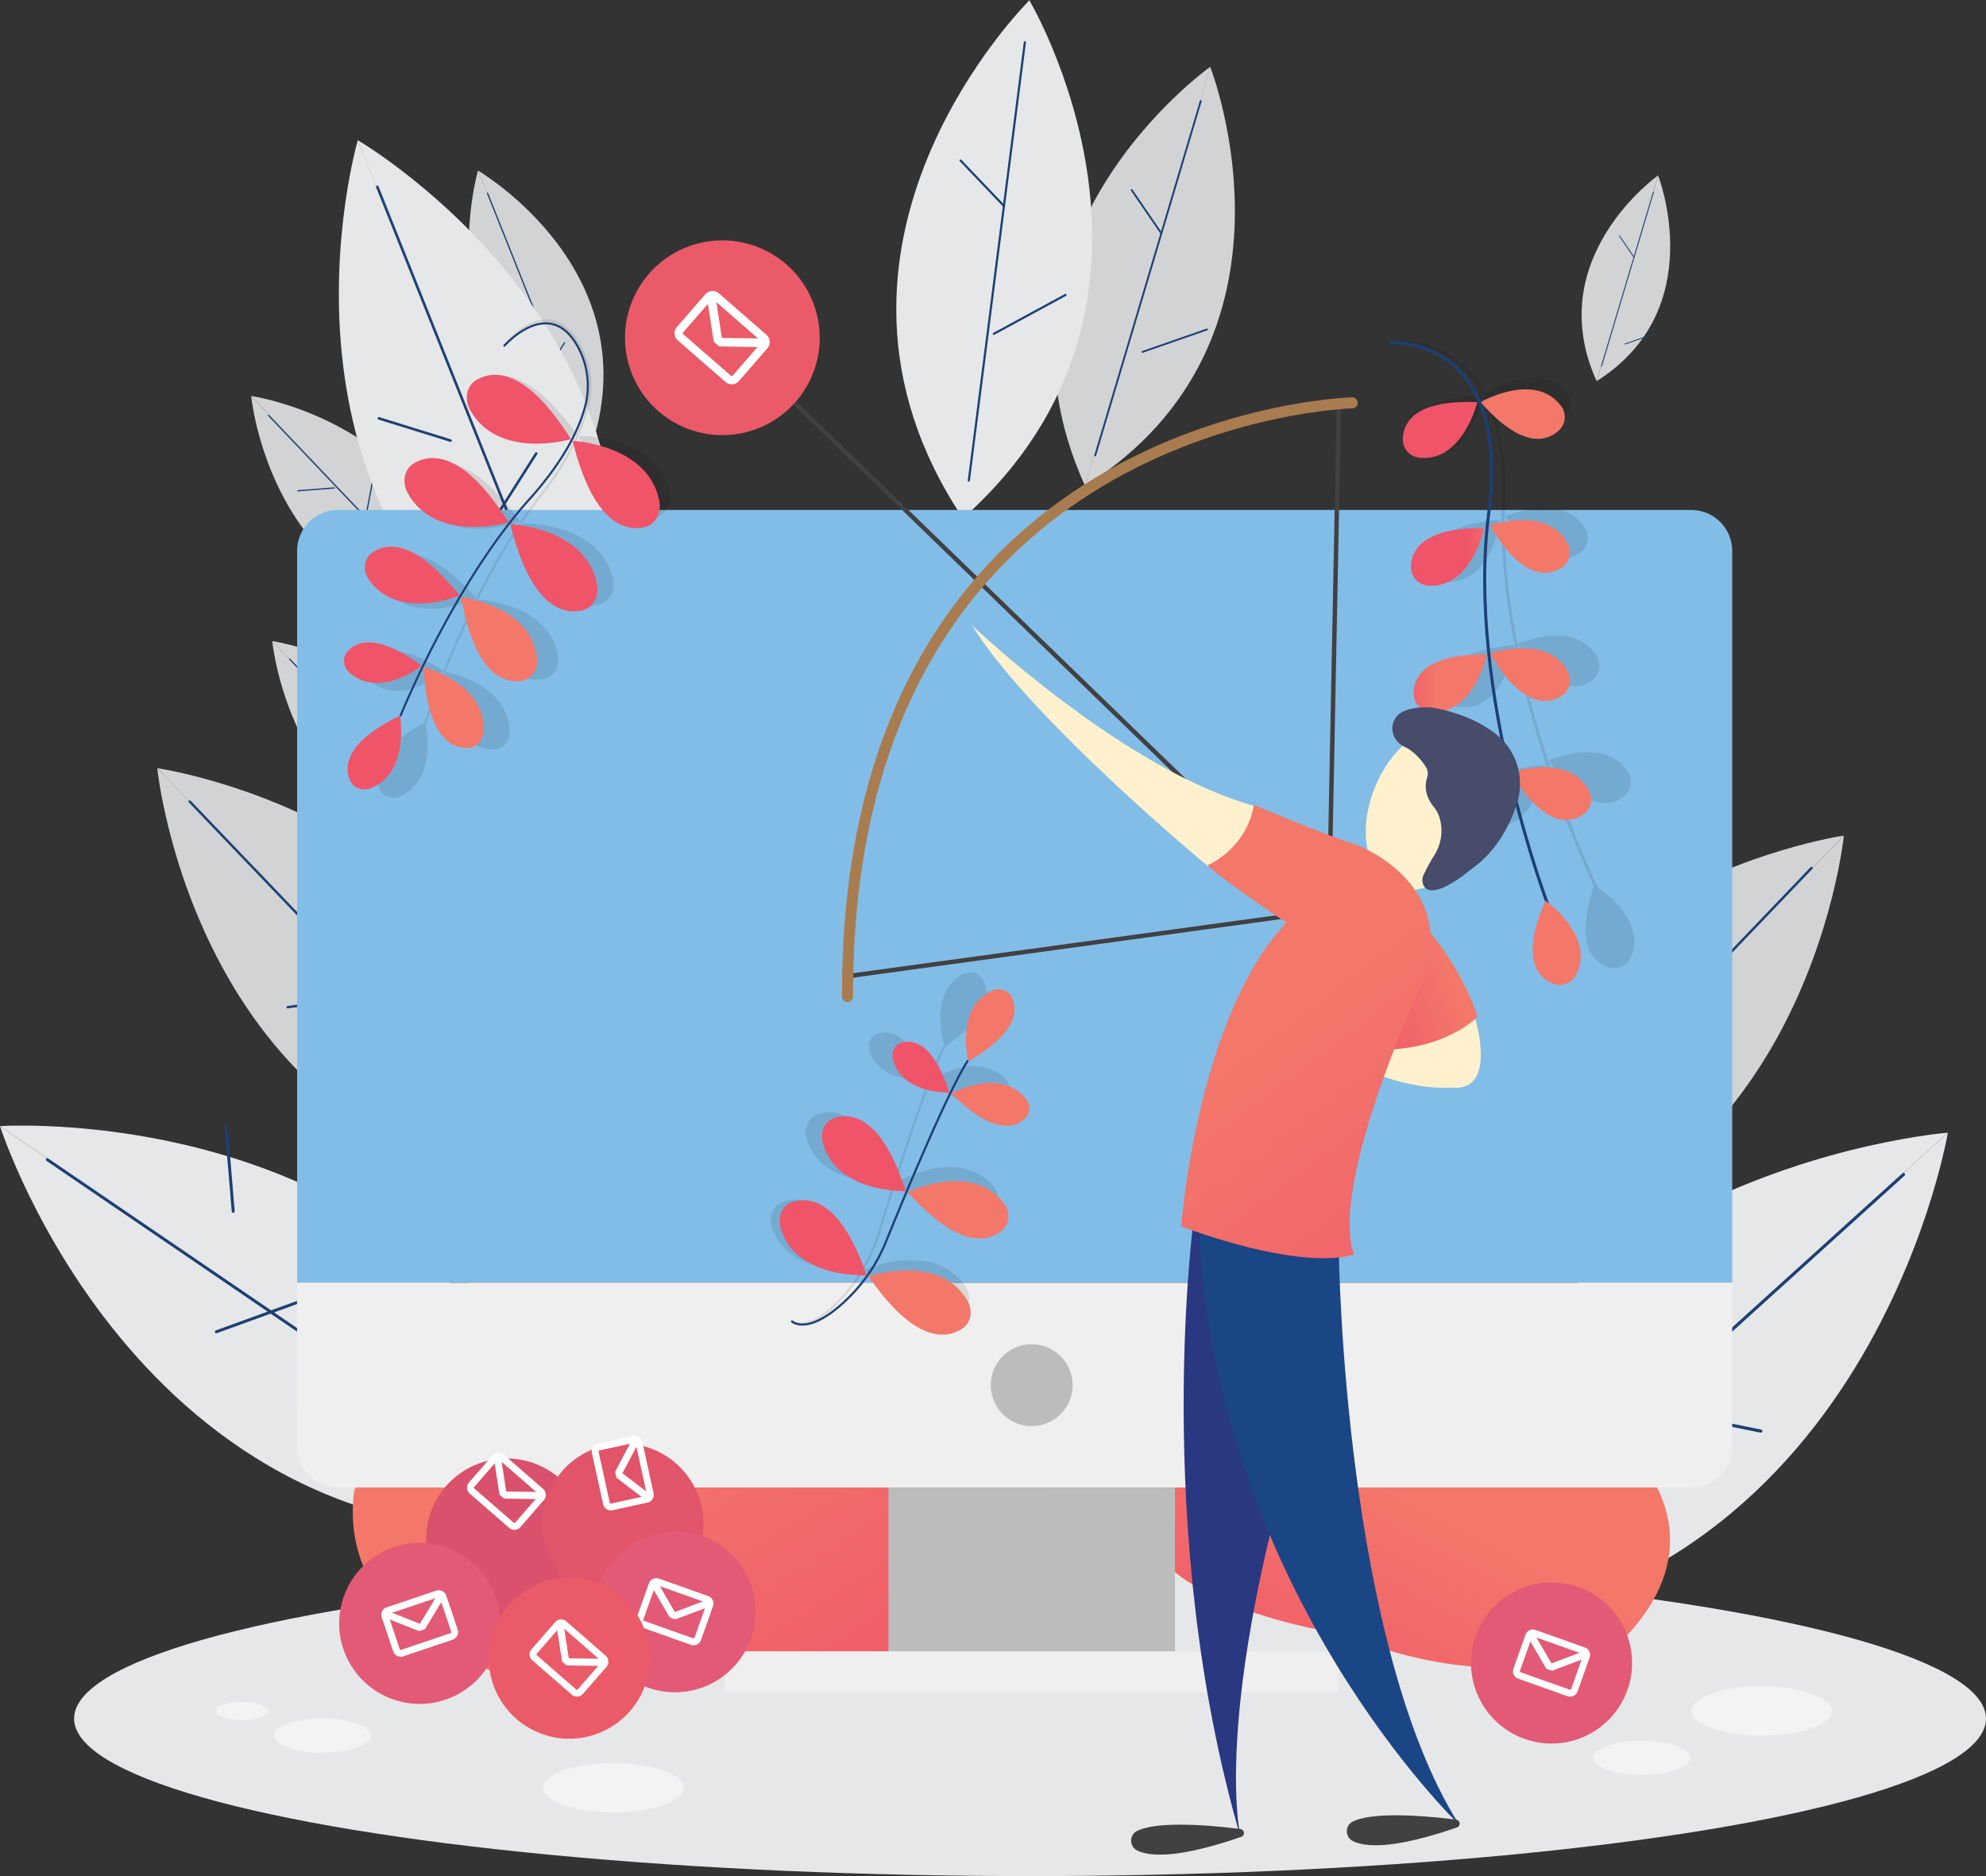 <svg xmlns="http://www.w3.org/2000/svg" xmlns:xlink="http://www.w3.org/1999/xlink" width="1800" height="1700" viewBox="0 0 1800 1700">
  <rect x="0" y="0" width="1800" height="1700" fill="#333333" stroke="none"/>
  <defs>
    <linearGradient id="linear-gradient" x1="0.943" y1="1.064" x2="-0.26" y2="-0.293" gradientUnits="objectBoundingBox">
      <stop offset="0" stop-color="#f05469"/>
      <stop offset="0.47" stop-color="#f3786a"/>
    </linearGradient>
    <linearGradient id="linear-gradient-2" x1="0.076" y1="1.066" x2="0.965" y2="-0.084" xlink:href="#linear-gradient"/>
    <linearGradient id="linear-gradient-3" x1="-60.454" y1="19.803" x2="-60.118" y2="20.967" xlink:href="#linear-gradient"/>
    <linearGradient id="linear-gradient-4" x1="-6.811" y1="22.304" x2="-6.531" y2="23.771" xlink:href="#linear-gradient"/>
    <linearGradient id="linear-gradient-5" x1="-58.517" y1="18.389" x2="-58.18" y2="19.553" xlink:href="#linear-gradient"/>
    <linearGradient id="linear-gradient-6" x1="-7.319" y1="21.194" x2="-7.039" y2="22.661" xlink:href="#linear-gradient"/>
    <linearGradient id="linear-gradient-7" x1="-64.692" y1="19.312" x2="-64.338" y2="20.424" xlink:href="#linear-gradient"/>
    <linearGradient id="linear-gradient-8" x1="-9.032" y1="28.125" x2="-8.762" y2="29.678" xlink:href="#linear-gradient"/>
    <linearGradient id="linear-gradient-9" x1="-78.616" y1="21.556" x2="-78.215" y2="22.586" xlink:href="#linear-gradient"/>
    <linearGradient id="linear-gradient-10" x1="-13.226" y1="48.734" x2="-12.969" y2="50.437" xlink:href="#linear-gradient"/>
    <linearGradient id="linear-gradient-11" x1="-53.143" y1="37.71" x2="-52.742" y2="38.719" xlink:href="#linear-gradient"/>
    <linearGradient id="linear-gradient-12" x1="1.65" y1="39.637" x2="2.8" y2="39.637" xlink:href="#linear-gradient"/>
    <linearGradient id="linear-gradient-13" x1="1.549" y1="45.789" x2="0.93" y2="44.903" xlink:href="#linear-gradient"/>
    <linearGradient id="linear-gradient-14" x1="0.685" y1="42.57" x2="0.287" y2="41.638" xlink:href="#linear-gradient"/>
    <linearGradient id="linear-gradient-15" x1="-0.215" y1="42.16" x2="-0.707" y2="41.339" xlink:href="#linear-gradient"/>
    <linearGradient id="linear-gradient-16" x1="-0.984" y1="42.046" x2="-1.485" y2="41.238" xlink:href="#linear-gradient"/>
    <linearGradient id="linear-gradient-17" x1="0.742" y1="38.286" x2="1.911" y2="38.286" xlink:href="#linear-gradient"/>
    <linearGradient id="linear-gradient-18" x1="-0.232" y1="37.999" x2="0.935" y2="37.999" xlink:href="#linear-gradient"/>
    <linearGradient id="linear-gradient-19" x1="-1.085" y1="37.896" x2="0.083" y2="37.896" xlink:href="#linear-gradient"/>
    <linearGradient id="linear-gradient-20" x1="-3.428" y1="26.392" x2="-3.106" y2="25.818" xlink:href="#linear-gradient"/>
    <linearGradient id="linear-gradient-21" x1="-10.309" y1="31.236" x2="-9.996" y2="32.494" xlink:href="#linear-gradient"/>
    <linearGradient id="linear-gradient-22" x1="-53.805" y1="-31.954" x2="-53.53" y2="-30.441" xlink:href="#linear-gradient"/>
    <linearGradient id="linear-gradient-23" x1="-52.363" y1="-37.475" x2="-52.098" y2="-35.864" xlink:href="#linear-gradient"/>
    <linearGradient id="linear-gradient-24" x1="-9.793" y1="31.36" x2="-9.475" y2="32.593" xlink:href="#linear-gradient"/>
    <linearGradient id="linear-gradient-25" x1="-13.681" y1="47.099" x2="-13.363" y2="48.332" xlink:href="#linear-gradient"/>
    <linearGradient id="linear-gradient-26" x1="-67.127" y1="-48.987" x2="-66.865" y2="-47.341" xlink:href="#linear-gradient"/>
    <linearGradient id="linear-gradient-27" x1="-24.146" y1="-19.475" x2="-23.727" y2="-18.495" xlink:href="#linear-gradient"/>
    <linearGradient id="linear-gradient-28" x1="1.115" y1="1.572" x2="-0.213" y2="-0.774" gradientUnits="objectBoundingBox">
      <stop offset="0" stop-color="#1a4686"/>
      <stop offset="0.47" stop-color="#1a4686"/>
    </linearGradient>
    <linearGradient id="linear-gradient-29" x1="-0.295" y1="0.902" x2="1.161" y2="0.065" gradientUnits="objectBoundingBox">
      <stop offset="0" stop-color="#f05469"/>
      <stop offset="0.65" stop-color="#f3786a"/>
    </linearGradient>
    <linearGradient id="linear-gradient-30" x1="0.911" y1="1.514" x2="-0.087" y2="-0.701" gradientUnits="objectBoundingBox">
      <stop offset="0" stop-color="#f05469"/>
      <stop offset="0.5" stop-color="#f3786a"/>
    </linearGradient>
  </defs>
  <g id="sending-sms" transform="translate(0.05 0.01)">
    <g id="Layer_8" data-name="Layer 8" transform="translate(67.1 1414.57)">
      <ellipse id="Ellipse_36" data-name="Ellipse 36" cx="866.425" cy="142.71" rx="866.425" ry="142.71" fill="#e6e7e8"/>
      <ellipse id="Ellipse_37" data-name="Ellipse 37" cx="43.98" cy="15.44" rx="43.98" ry="15.44" transform="translate(181.1 142.67)" fill="#fff" opacity="0.5"/>
      <ellipse id="Ellipse_38" data-name="Ellipse 38" cx="63.64" cy="22.34" rx="63.64" ry="22.34" transform="translate(425.065 183.07)" fill="#fff" opacity="0.5"/>
      <ellipse id="Ellipse_39" data-name="Ellipse 39" cx="43.98" cy="15.44" rx="43.98" ry="15.44" transform="translate(1376.835 162.87)" fill="#fff" opacity="0.5"/>
      <ellipse id="Ellipse_40" data-name="Ellipse 40" cx="23.79" cy="8.35" rx="23.79" ry="8.35" transform="translate(128.41 127.46)" fill="#fff" opacity="0.5"/>
      <ellipse id="Ellipse_41" data-name="Ellipse 41" cx="63.64" cy="22.34" rx="63.64" ry="22.34" transform="translate(1465.87 113.47)" fill="#fff" opacity="0.5"/>
    </g>
    <g id="Layer_7" data-name="Layer 7" transform="translate(-0.05 -0.01)">
      <path id="Path_285" data-name="Path 285" d="M3603.1,462,3234.89,77.7S3270.04,432,3603.1,462Z" transform="translate(-3092.35 618.389)" fill="#d1d3d4"/>
      <path id="Path_286" data-name="Path 286" d="M3234.9,77.7l56.38,58.85L3603.11,462C3587.42,128,3234.9,77.7,3234.9,77.7Z" transform="translate(-3092.35 618.389)" fill="#d1d3d4"/>
      <path id="Path_287" data-name="Path 287" d="M171.94,570.24l97.29,101.61L482.95,895.12" transform="translate(0.05 156.1)" fill="none" stroke="#1c4075" stroke-linecap="round" stroke-miterlimit="10" stroke-width="2.2"/>
      <line id="Line_179" data-name="Line 179" x1="8.04" y2="63.6" transform="translate(288.21 761.539)" fill="none" stroke="#1c4075" stroke-linecap="round" stroke-miterlimit="10" stroke-width="2.2"/>
      <line id="Line_180" data-name="Line 180" y1="11.52" x2="82.2" transform="translate(260.71 901.146)" fill="none" stroke="#1c4075" stroke-linecap="round" stroke-miterlimit="10" stroke-width="2.2"/>
      <path id="Path_288" data-name="Path 288" d="M3527.7,206.18,3339.04,7.66S3520.33,34.26,3527.7,206.18Z" transform="translate(-3092.35 573.241)" fill="#d1d3d4"/>
      <path id="Path_289" data-name="Path 289" d="M3339.1,7.66l28.93,30.4,159.78,168.12C3356.44,190.07,3339.1,7.66,3339.1,7.66Z" transform="translate(-3092.35 573.241)" fill="#d1d3d4"/>
      <path id="Path_290" data-name="Path 290" d="M262.38,484.21l49.88,52.45L421.88,651.9" transform="translate(0.05 112.995)" fill="none" stroke="#1c4075" stroke-linecap="round" stroke-miterlimit="10" stroke-width="1.13"/>
      <line id="Line_181" data-name="Line 181" y1="2.61" x2="32.88" transform="translate(289.14 657.365)" fill="none" stroke="#1c4075" stroke-linecap="round" stroke-miterlimit="10" stroke-width="1.13"/>
      <line id="Line_182" data-name="Line 182" x1="7.9" y2="41.98" transform="translate(347.757 645.933)" fill="none" stroke="#1c4075" stroke-linecap="round" stroke-miterlimit="10" stroke-width="1.13"/>
      <path id="Path_291" data-name="Path 291" d="M3508.7,27.12,3320.04-171.4s181.29,26.6,188.66,198.52Z" transform="translate(-3092.35 530.215)" fill="#d1d3d4"/>
      <path id="Path_292" data-name="Path 292" d="M3320-171.4,3508.66,27.12C3337.34,11,3320-171.4,3320-171.4Z" transform="translate(-3092.35 530.215)" fill="#d1d3d4"/>
      <path id="Path_293" data-name="Path 293" d="M243.3,305.15l49.89,52.46L402.81,472.84" transform="translate(0.05 71.214)" fill="none" stroke="#1c4075" stroke-linecap="round" stroke-miterlimit="10" stroke-width="1.13"/>
      <line id="Line_183" data-name="Line 183" y1="2.61" x2="32.89" transform="translate(270.06 442.13)" fill="none" stroke="#1c4075" stroke-linecap="round" stroke-miterlimit="10" stroke-width="1.13"/>
      <line id="Line_184" data-name="Line 184" x1="7.9" y2="41.98" transform="translate(331 429.502)" fill="none" stroke="#1c4075" stroke-linecap="round" stroke-miterlimit="10" stroke-width="1.13"/>
      <path id="Path_294" data-name="Path 294" d="M3630-51.78l-101.42-254.4S3687-214.14,3630-51.78Z" transform="translate(-3095.416 460.7)" fill="#d1d3d4"/>
      <path id="Path_295" data-name="Path 295" d="M3528.6-306.18l15.53,39,85.89,215.4C3476.95-130.38,3528.6-306.18,3528.6-306.18Z" transform="translate(-3095.35 460.7)" fill="#d1d3d4"/>
      <path id="Path_296" data-name="Path 296" d="M444.88,175.06l26.83,67.23L530.68,390" transform="translate(-3.025 0.01)" fill="none" stroke="#1c4075" stroke-linecap="round" stroke-miterlimit="10" stroke-width="1.13"/>
      <line id="Line_185" data-name="Line 185" x2="31.5" y2="9.8" transform="translate(442.507 295.486)" fill="none" stroke="#1c4075" stroke-linecap="round" stroke-miterlimit="10" stroke-width="1.13"/>
      <line id="Line_186" data-name="Line 186" x1="22.93" y2="36.04" transform="translate(488.791 310.553)" fill="none" stroke="#1c4075" stroke-linecap="round" stroke-miterlimit="10" stroke-width="1.13"/>
      <path id="Path_297" data-name="Path 297" d="M4082.8-20.23l113.45-380s97.18,246.9-113.45,380Z" transform="translate(-3099.404 460.7)" fill="#d1d3d4"/>
      <path id="Path_298" data-name="Path 298" d="M4196.2-400.21,4178.83-342,4082.75-20.23C3979.58-247,4196.2-400.21,4196.2-400.21Z" transform="translate(-3099.229 460.7)" fill="#d1d3d4"/>
      <path id="Path_299" data-name="Path 299" d="M1095.2,91.58l-29.9,100.44-65.78,220.7" transform="translate(-6.899 0.01)" fill="none" stroke="#1c4075" stroke-linecap="round" stroke-miterlimit="10" stroke-width="1.64"/>
      <line id="Line_187" data-name="Line 187" x2="27" y2="39.43" transform="translate(1025.653 172.15)" fill="none" stroke="#1c4075" stroke-linecap="round" stroke-miterlimit="10" stroke-width="1.64"/>
      <line id="Line_188" data-name="Line 188" x1="58.4" y2="20.31" transform="translate(1035.558 298.533)" fill="none" stroke="#1c4075" stroke-linecap="round" stroke-miterlimit="10" stroke-width="1.64"/>
      <path id="Path_300" data-name="Path 300" d="M4551.2-115.37l55.64-186.35s47.65,121.07-55.64,186.35Z" transform="translate(-3104.04 460.7)" fill="#d1d3d4"/>
      <path id="Path_301" data-name="Path 301" d="M4606.8-301.72l-8.52,28.54-47.12,157.81C4500.57-226.59,4606.8-301.72,4606.8-301.72Z" transform="translate(-3104.04 460.7)" fill="#d1d3d4"/>
      <path id="Path_302" data-name="Path 302" d="M1510.2,174.22l-14.7,49.27-32.3,108.23" transform="translate(-11.64 0.01)" fill="none" stroke="#1c4075" stroke-linecap="round" stroke-miterlimit="10" stroke-width="0.81"/>
      <line id="Line_189" data-name="Line 189" x2="13.2" y2="19.34" transform="translate(1467.76 213.74)" fill="none" stroke="#1c4075" stroke-linecap="round" stroke-miterlimit="10" stroke-width="0.81"/>
      <line id="Line_190" data-name="Line 190" x1="28.6" y2="9.96" transform="translate(1472.76 301.797)" fill="none" stroke="#1c4075" stroke-linecap="round" stroke-miterlimit="10" stroke-width="0.81"/>
      <path id="Path_303" data-name="Path 303" d="M3628.3,190.29,3419.02-333.69s326.52,189.41,209.28,523.98Z" transform="translate(-3094.826 460.7)" fill="#e6e7e8"/>
      <path id="Path_304" data-name="Path 304" d="M3419-333.69l32,80.24L3628.25,190.3C3312.79,28.58,3419-333.69,3419-333.69Z" transform="translate(-3094.683 460.7)" fill="#e6e7e8"/>
      <path id="Path_305" data-name="Path 305" d="M344.47,169.31l55.37,138.48L521.53,612.03" transform="translate(-2.467 0.01)" fill="none" stroke="#1c4075" stroke-linecap="round" stroke-miterlimit="10" stroke-width="2.34"/>
      <line id="Line_191" data-name="Line 191" x2="64.91" y2="20.14" transform="translate(343.399 379.089)" fill="none" stroke="#1c4075" stroke-linecap="round" stroke-miterlimit="10" stroke-width="2.34"/>
      <line id="Line_192" data-name="Line 192" x1="47.18" y2="74.28" transform="translate(438.824 410.922)" fill="none" stroke="#1c4075" stroke-linecap="round" stroke-miterlimit="10" stroke-width="2.34"/>
      <path id="Path_306" data-name="Path 306" d="M3971,9.18l60.32-469.88S4193.63-188.43,3971,9.18Z" transform="translate(-3098.539 460.7)" fill="#e6e7e8"/>
      <path id="Path_307" data-name="Path 307" d="M4031.4-460.69l-9.24,72L3971.04,9.18C3805.62-238.24,4031.4-460.69,4031.4-460.69Z" transform="translate(-3098.125 460.7)" fill="#e6e7e8"/>
      <path id="Path_308" data-name="Path 308" d="M934.83,38.33l-15.9,124.2-34.9,272.89" transform="translate(-5.937 0.01)" fill="none" stroke="#1c4075" stroke-linecap="round" stroke-miterlimit="10" stroke-width="1.96"/>
      <line id="Line_193" data-name="Line 193" x2="39.4" y2="41.27" transform="translate(870.594 145.44)" fill="none" stroke="#1c4075" stroke-linecap="round" stroke-miterlimit="10" stroke-width="1.96"/>
      <line id="Line_194" data-name="Line 194" x1="64.94" y2="35.24" transform="translate(900.758 267.239)" fill="none" stroke="#1c4075" stroke-linecap="round" stroke-miterlimit="10" stroke-width="1.96"/>
      <path id="Path_309" data-name="Path 309" d="M3626,674.47,3092.35,311.14S3223.27,722.78,3626,674.47Z" transform="translate(-3092.35 709.28)" fill="#e6e7e8"/>
      <path id="Path_310" data-name="Path 310" d="M3092.4,311.14l81.72,55.64,452,307.69C3523.37,282,3092.4,311.14,3092.4,311.14Z" transform="translate(-3092.35 709.28)" fill="#e6e7e8"/>
      <path id="Path_311" data-name="Path 311" d="M42.86,802.24l141.02,96.08L493.71,1109.5" transform="translate(0.05 248.59)" fill="none" stroke="#1c4075" stroke-linecap="round" stroke-miterlimit="10" stroke-width="2.67"/>
      <line id="Line_195" data-name="Line 195" x2="6.46" y2="77.49" transform="translate(204.91 1020.142)" fill="none" stroke="#1c4075" stroke-linecap="round" stroke-miterlimit="10" stroke-width="2.67"/>
      <line id="Line_196" data-name="Line 196" y1="34.35" x2="94.65" transform="translate(196.03 1172.437)" fill="none" stroke="#1c4075" stroke-linecap="round" stroke-miterlimit="10" stroke-width="2.67"/>
      <path id="Path_312" data-name="Path 312" d="M4407,509.24l368.21-384.29S4740,479.29,4407,509.24Z" transform="translate(-3104.04 632.226)" fill="#d1d3d4"/>
      <path id="Path_313" data-name="Path 313" d="M4775.2,124.95l-56.38,58.85L4407.03,509.24c15.65-334.03,368.17-384.29,368.17-384.29Z" transform="translate(-3104.04 632.226)" fill="#d1d3d4"/>
      <path id="Path_314" data-name="Path 314" d="M1653.5,617.49,1556.2,719.1,1342.4,942.37" transform="translate(-11.64 169.033)" fill="none" stroke="#1c4075" stroke-linecap="round" stroke-miterlimit="10" stroke-width="2.2"/>
      <line id="Line_197" data-name="Line 197" x2="8" y2="63.6" transform="translate(1517.56 818.821)" fill="none" stroke="#1c4075" stroke-linecap="round" stroke-miterlimit="10" stroke-width="2.2"/>
      <line id="Line_198" data-name="Line 198" x1="82.2" y1="11.51" transform="translate(1470.86 958.01)" fill="none" stroke="#1c4075" stroke-linecap="round" stroke-miterlimit="10" stroke-width="2.2"/>
      <path id="Path_315" data-name="Path 315" d="M4366,772.33,4869.46,317.1S4795.51,761.28,4366,772.33Z" transform="translate(-3104.04 709.28)" fill="#e6e7e8"/>
      <path id="Path_316" data-name="Path 316" d="M4869.5,317.09,4366.01,772.33c47.4-420.13,503.49-455.24,503.49-455.24Z" transform="translate(-3104.04 709.28)" fill="#e6e7e8"/>
      <path id="Path_317" data-name="Path 317" d="M1736.9,815.61l-133,120.37L1311.6,1200.5" transform="translate(-11.64 248.59)" fill="none" stroke="#1c4075" stroke-linecap="round" stroke-miterlimit="10" stroke-width="2.81"/>
      <line id="Line_199" data-name="Line 199" x2="5.1" y2="80.88" transform="translate(1561.26 1068.088)" fill="none" stroke="#1c4075" stroke-linecap="round" stroke-miterlimit="10" stroke-width="2.81"/>
      <line id="Line_200" data-name="Line 200" x1="104.4" y1="21.1" transform="translate(1491.56 1275.69)" fill="none" stroke="#1c4075" stroke-linecap="round" stroke-miterlimit="10" stroke-width="2.81"/>
    </g>
    <g id="Layer_6" data-name="Layer 6" transform="translate(319.706 1079.42)">
      <path id="Path_318" data-name="Path 318" d="M3526.4,794.15s-121-35-107-152l52.94-164,217.06-108,241,50,125,127-11,168-22.61,99.14-180.06-1.8-162.67-40.16c-50.63,7.61-116.15,57.71-152.67,21.82Z" transform="translate(-3418.272 -370.15)" fill="url(#linear-gradient)"/>
      <path id="Path_319" data-name="Path 319" d="M4571.6,599.82s100.84,86.67-15.57,189.33c0,0-105.29,39.33-241-18,0,0-128.28-16.67-172-76.67l22.24-171.33,154.23-56,206.87,18.67Z" transform="translate(-3418.272 -370.15)" fill="url(#linear-gradient-2)"/>
    </g>
    <g id="Layer_3" data-name="Layer 3" transform="translate(269.18 462.1)">
      <path id="Path_320" data-name="Path 320" d="M3410.4-247.17H4636.9a37.09,37.09,0,0,1,26.252,10.849,37.09,37.09,0,0,1,10.877,26.241V453.14H3373.33V-210.08a37.09,37.09,0,0,1,37.1-37.09Z" transform="translate(-3373.27 247.17)" fill="#82bde7"/>
      <path id="Path_321" data-name="Path 321" d="M3373.27,453.14H4674V601.51a37.09,37.09,0,0,1-37.09,37.09H3410.37a37.09,37.09,0,0,1-37.09-37.09Z" transform="translate(-3373.27 247.17)" fill="#f0efef"/>
      <path id="Path_322" data-name="Path 322" d="M3909.3,638.6h259.65V805.52H3909.3Z" transform="translate(-3373.27 247.17)" fill="#bcbcbc"/>
      <path id="Path_323" data-name="Path 323" d="M4076.2,545.87a37.09,37.09,0,1,1-37.09-37.09A37.09,37.09,0,0,1,4076.2,545.87Z" transform="translate(-3373.27 247.17)" fill="#bcbcbc"/>
      <path id="Path_324" data-name="Path 324" d="M3760.9,787h556.39v37.09H3760.9Z" transform="translate(-3373.27 247.17)" fill="#f0efef"/>
    </g>
    <g id="Layer_9" data-name="Layer 9" transform="translate(311.671 290.359)">
      <g id="Group_416" data-name="Group 416" transform="translate(19.527)" opacity="0.1">
        <path id="Path_325" data-name="Path 325" d="M3555.15-245.29s36.78-48,65.69-4.77a73.532,73.532,0,0,1,11.11,54.37c-3.85,20.16-15.08,49.75-44.639,87.5C3523.78-27,3484,95.39,3484,95.39" transform="translate(-3429.378 268.11)" fill="none" stroke="#000" stroke-linecap="round" stroke-miterlimit="10" stroke-width="1.88"/>
        <path id="Path_326" data-name="Path 326" d="M3622.7-163.47s68.88-1.62,82.09,49.12c2.91,11.15-2.33,22-12.39,24.73-17.17,4.7-46.38-.85-69.7-73.85Z" transform="translate(-3429.378 268.11)"/>
        <path id="Path_327" data-name="Path 327" d="M3621.1-164.9s-64.41,23.88-93-20.12c-6.27-9.67-4.77-21.67,3.84-27.56C3546.69-222.63,3575.94-226.81,3621.1-164.9Z" transform="translate(-3429.378 268.11)"/>
        <path id="Path_328" data-name="Path 328" d="M3571.4-84.38s68.88-1.62,82.09,49.12c2.91,11.15-2.33,22-12.39,24.73-17.17,4.7-46.33-.85-69.7-73.85Z" transform="translate(-3429.378 268.11)"/>
        <path id="Path_329" data-name="Path 329" d="M3569.8-85.81s-64.41,23.88-93-20.12c-6.27-9.67-4.77-21.67,3.84-27.56,14.75-10.05,44-14.23,89.16,47.68Z" transform="translate(-3429.378 268.11)"/>
        <path id="Path_330" data-name="Path 330" d="M3531.4-15.24s63.36,2.79,72.42,50.13c2,10.41-3.48,20-12.88,21.9-16.06,3.21-42.51-3.66-59.54-72.03Z" transform="translate(-3429.378 268.11)"/>
        <path id="Path_331" data-name="Path 331" d="M3530-16.67s-53.72,27.1-82.72-8.5c-6.37-7.83-6.2-18.44.72-24.41,11.82-10.19,36.85-16.68,82,32.91Z" transform="translate(-3429.378 268.11)"/>
        <path id="Path_332" data-name="Path 332" d="M3501.9,50.2s55.7,10,58.2,52.8c.55,9.4-5.41,17.21-13.95,17.76-14.58.93-37.13-8.3-44.25-70.56Z" transform="translate(-3429.378 268.11)"/>
        <path id="Path_333" data-name="Path 333" d="M3500.1,49.11s-34.72,32.22-64.1,11.48c-6.46-4.56-8.58-12.65-4.63-18.69C3438.11,31.59,3455.59,21.24,3500.1,49.11Z" transform="translate(-3429.378 268.11)"/>
        <path id="Path_334" data-name="Path 334" d="M3483.5,95.62s12.61,50.07-21.4,67.11c-7.48,3.75-16.07,1.5-19.71-5.45-6.22-11.86-7.11-33.96,41.11-61.66Z" transform="translate(-3429.378 268.11)"/>
      </g>
      <path id="Path_335" data-name="Path 335" d="M3555.3-245.24s39.95-45.36,65.86-.3a73.529,73.529,0,0,1,7.39,55c-5.21,19.85-18.42,48.61-50.47,84.28-68.88,76.66-116.82,196.1-116.82,196.1" transform="translate(-3409.851 268.11)" fill="none" stroke="#1c4075" stroke-linecap="round" stroke-miterlimit="10" stroke-width="1.88"/>
      <path id="Path_336" data-name="Path 336" d="M3617.1-159s68.83,3.05,78.58,54.57c2.14,11.32-3.82,21.77-14,23.83C3664.18-77.1,3635.46-84.61,3617.1-159Z" transform="translate(-3409.851 268.11)" fill="url(#linear-gradient-3)"/>
      <path id="Path_337" data-name="Path 337" d="M3615.6-160.57s-65.88,19.46-91.37-26.38c-5.6-10.08-3.29-21.95,5.7-27.24,15.34-9.02,44.81-11.2,85.67,53.62Z" transform="translate(-3409.851 268.11)" fill="url(#linear-gradient-4)"/>
      <path id="Path_338" data-name="Path 338" d="M3560.6-83.6s68.83,3.05,78.58,54.57c2.14,11.32-3.82,21.77-14,23.83C3607.68-1.67,3578.96-9.18,3560.6-83.6Z" transform="translate(-3409.851 268.11)" fill="url(#linear-gradient-5)"/>
      <path id="Path_339" data-name="Path 339" d="M3559.1-85.13s-65.88,19.46-91.37-26.38c-5.6-10.08-3.29-21.95,5.7-27.24,15.35-9.03,44.81-11.25,85.67,53.62Z" transform="translate(-3409.851 268.11)" fill="url(#linear-gradient-6)"/>
      <path id="Path_340" data-name="Path 340" d="M3516-17.33s63,7.08,68.86,54.92c1.28,10.52-4.82,19.72-14.34,21-16.25,2.13-42.17-6.59-54.52-75.92Z" transform="translate(-3409.851 268.11)" fill="url(#linear-gradient-7)"/>
      <path id="Path_341" data-name="Path 341" d="M3514.6-18.85s-55.43,23.39-82-14.09c-5.83-8.24-4.94-18.82,2.37-24.3,12.54-9.37,37.95-14.15,79.63,38.39Z" transform="translate(-3409.851 268.11)" fill="url(#linear-gradient-8)"/>
      <path id="Path_342" data-name="Path 342" d="M3482.1,46s54.9,13.77,54.49,56.62c-.09,9.42-6.56,16.8-15.12,16.77-14.61-.09-36.52-10.83-39.37-73.39Z" transform="translate(-3409.851 268.11)" fill="url(#linear-gradient-9)"/>
      <path id="Path_343" data-name="Path 343" d="M3480.4,44.75s-36.83,29.79-64.73,7.11c-6.13-5-7.7-13.21-3.35-19C3419.74,23.07,3437.88,13.93,3480.4,44.75Z" transform="translate(-3409.851 268.11)" fill="url(#linear-gradient-10)"/>
      <path id="Path_344" data-name="Path 344" d="M3460.6,90s9.19,50.81-25.9,65.51c-7.71,3.23-16.14.4-19.3-6.77C3409.97,136.51,3410.62,114.39,3460.6,90Z" transform="translate(-3409.851 268.11)" fill="url(#linear-gradient-11)"/>
      <g id="Group_417" data-name="Group 417" transform="translate(949.049 20.015)" opacity="0.1">
        <path id="Path_345" data-name="Path 345" d="M4441.6-200.75s-8.42,55.29-47.76,54.78a16.64,16.64,0,0,1-16.54-15.27C4376.22-176,4384.4-198,4441.6-200.75Z" transform="translate(-4358.9 248.095)"/>
        <path id="Path_346" data-name="Path 346" d="M4444.5-201s45.78-32.12,72.6-3.34a16.641,16.641,0,0,1,.39,22.51C4507.6-170.91,4485.99-161.58,4444.5-201Z" transform="translate(-4358.9 248.095)"/>
        <path id="Path_347" data-name="Path 347" d="M4462.7-90.6s51.06-22.81,71.91,10.55a16.64,16.64,0,0,1-3.9,22.17C4518.911-49,4495.94-44,4462.7-90.6Z" transform="translate(-4358.9 248.095)"/>
        <path id="Path_348" data-name="Path 348" d="M4473.1,25.07s51.06-22.82,71.93,10.54a16.64,16.64,0,0,1-3.9,22.17c-11.82,8.87-34.79,13.92-68.03-32.71Z" transform="translate(-4358.9 248.095)"/>
        <path id="Path_349" data-name="Path 349" d="M4501.7,130.76s51.06-22.81,71.91,10.55a16.64,16.64,0,0,1-3.9,22.17c-11.81,8.87-34.78,13.91-68.01-32.72Z" transform="translate(-4358.9 248.095)"/>
        <path id="Path_350" data-name="Path 350" d="M4457.8-87.71s-6.45,55.55-45.78,56.45a16.64,16.64,0,0,1-17.081-14.67C4393.34-60.61,4400.73-82.94,4457.8-87.71Z" transform="translate(-4358.9 248.095)"/>
        <path id="Path_351" data-name="Path 351" d="M4470.3,26.16s-6.45,55.55-45.78,56.45a16.64,16.64,0,0,1-17.08-14.67c-1.6-14.68,5.79-37,62.859-41.78Z" transform="translate(-4358.9 248.095)"/>
        <path id="Path_352" data-name="Path 352" d="M4498.6,134.64s-6.45,55.55-45.78,56.45a16.64,16.64,0,0,1-17.08-14.67C4434.15,161.75,4441.53,139.42,4498.6,134.64Z" transform="translate(-4358.9 248.095)"/>
        <path id="Path_353" data-name="Path 353" d="M4358.9-247.63s108.33-16.46,101.82,146.41,86.45,352,86.45,352" transform="translate(-4358.9 248.095)" fill="none" stroke="#000" stroke-linecap="round" stroke-miterlimit="10" stroke-width="2.79"/>
        <path id="Path_354" data-name="Path 354" d="M4543,243.73s48.38,28,33.54,64.48a16.64,16.64,0,0,1-20.26,9.82c-14.11-4.38-31.65-20.03-13.28-74.3Z" transform="translate(-4358.9 248.095)"/>
      </g>
      <path id="Path_355" data-name="Path 355" d="M4437.1-194.06s-13.27,54.33-52.41,50.35a16.64,16.64,0,0,1-15.13-16.67C4369.79-175.13,4379.88-196.38,4437.1-194.06Z" transform="translate(-3409.851 268.11)" fill="url(#linear-gradient-12)"/>
      <path id="Path_356" data-name="Path 356" d="M4440.1-194.08s48.44-28,72.61,3.08a16.64,16.64,0,0,1-1.59,22.46c-10.83,10.04-33.16,17.42-71.02-25.54Z" transform="translate(-3409.851 268.11)" fill="url(#linear-gradient-13)"/>
      <path id="Path_357" data-name="Path 357" d="M4448.4-82.48s52.87-18.22,70.7,16.85a16.64,16.64,0,0,1-5.84,21.74c-12.54,7.8-35.87,10.8-64.859-38.59Z" transform="translate(-3409.851 268.11)" fill="url(#linear-gradient-14)"/>
      <path id="Path_358" data-name="Path 358" d="M4448.6,33.66s52.87-18.22,70.7,16.85a16.64,16.64,0,0,1-5.84,21.74C4500.92,80,4477.59,83,4448.6,33.66Z" transform="translate(-3409.851 268.11)" fill="url(#linear-gradient-15)"/>
      <path id="Path_359" data-name="Path 359" d="M4467.7,141.46s52.87-18.22,70.7,16.85a16.639,16.639,0,0,1-5.84,21.74c-12.54,7.8-35.86,10.8-64.86-38.59Z" transform="translate(-3409.851 268.11)" fill="url(#linear-gradient-16)"/>
      <path id="Path_360" data-name="Path 360" d="M4443.3-80s-11.29,54.74-50.58,52.16A16.64,16.64,0,0,1,4377.01-44C4376.7-58.72,4386.01-80.31,4443.3-80Z" transform="translate(-3409.851 268.11)" fill="url(#linear-gradient-17)"/>
      <path id="Path_361" data-name="Path 361" d="M4445.7,34.5s-11.33,54.77-50.58,52.19a16.64,16.64,0,0,1-15.72-16.12c-.3-14.76,9.03-36.35,66.3-36.07Z" transform="translate(-3409.851 268.11)" fill="url(#linear-gradient-18)"/>
      <path id="Path_362" data-name="Path 362" d="M4464.3,145.06s-11.33,54.77-50.58,52.19a16.64,16.64,0,0,1-15.71-16.12C4397.7,166.37,4407.01,144.78,4464.3,145.06Z" transform="translate(-3409.851 268.11)" fill="url(#linear-gradient-19)"/>
      <path id="Path_363" data-name="Path 363" d="M4358.9-248.06s109.36-6.84,88.5,154.83,55,358.25,55,358.25" transform="translate(-3409.851 268.11)" fill="none" stroke="#1c4075" stroke-linecap="round" stroke-miterlimit="10" stroke-width="2.79"/>
      <path id="Path_364" data-name="Path 364" d="M4498.9,257.64s45.72,32.21,27.71,67.19a16.64,16.64,0,0,1-21,8C4491.91,327.21,4475.83,310.06,4498.9,257.64Z" transform="translate(-3409.851 268.11)" fill="url(#linear-gradient-20)"/>
      <g id="Group_418" data-name="Group 418" transform="translate(386.797 590.689)" opacity="0.1">
        <path id="Path_365" data-name="Path 365" d="M3816,638.87s16.91,13.14,50.89-28a151.3,151.3,0,0,0,27.76-52c13.4-43.54,44-140.62,59.42-169.21" transform="translate(-3796.648 -322.579)" fill="none" stroke="#000" stroke-linecap="round" stroke-miterlimit="10" stroke-width="1.95"/>
        <path id="Path_366" data-name="Path 366" d="M3879.6,591.25s-64.18,9.23-81.49-36.21c-3.8-10,0-20.59,9.16-24.27,15.59-6.28,43.38-4.41,72.33,60.48Z" transform="translate(-3796.648 -322.579)"/>
        <path id="Path_367" data-name="Path 367" d="M3881.4,592s61.17-26.78,90.82,13.58c6.52,8.87,5.62,20.44-2.43,26.6-13.74,10.51-41.8,16.29-88.39-40.18Z" transform="translate(-3796.648 -322.579)"/>
        <path id="Path_368" data-name="Path 368" d="M3910.2,513s54.36-32.63,87.17,1.79c7.21,7.56,7.77,18.57.93,25.34-11.66,11.59-37.42,20.43-88.1-27.13Z" transform="translate(-3796.648 -322.579)"/>
        <path id="Path_369" data-name="Path 369" d="M3908.2,512.24s-63,7.45-78.76-37.4c-3.47-9.86.54-20.12,9.55-23.49C3854.37,445.59,3881.48,448.1,3908.2,512.24Z" transform="translate(-3796.648 -322.579)"/>
        <path id="Path_370" data-name="Path 370" d="M3939.9,419.91s-42.82,5.06-53.56-25.43c-2.36-6.7.36-13.68,6.49-16C3903.3,374.58,3921.74,376.29,3939.9,419.91Z" transform="translate(-3796.648 -322.579)"/>
        <path id="Path_371" data-name="Path 371" d="M3941.8,420.56s40-27.29,66.57-2.5c5.84,5.45,6.75,13.82,1.83,19.29-8.39,9.34-27.64,17.22-68.4-16.79Z" transform="translate(-3796.648 -322.579)"/>
        <path id="Path_372" data-name="Path 372" d="M3954.5,390.07s-16.07-45.7,14.73-65c6.77-4.24,15.09-3,19.11,3.2C3995.2,338.81,3997.86,359.44,3954.5,390.07Z" transform="translate(-3796.648 -322.579)"/>
      </g>
      <path id="Path_373" data-name="Path 373" d="M3816,639s15.7,14.56,53.13-23.44a151.3,151.3,0,0,0,32.19-49.37c17.15-42.21,56.14-136.24,73.94-163.39" transform="translate(-3409.851 268.11)" fill="none" stroke="#1c4075" stroke-linecap="round" stroke-miterlimit="10" stroke-width="1.95"/>
      <path id="Path_374" data-name="Path 374" d="M3883.6,597.09s-64.74,3.6-78-43.18c-2.92-10.28,1.83-20.51,11.24-23.37C3832.9,525.63,3860.41,529.91,3883.6,597.09Z" transform="translate(-3409.851 268.11)" fill="url(#linear-gradient-21)"/>
      <path id="Path_375" data-name="Path 375" d="M3885.3,598s63.27-21.34,89.3,21.44c5.72,9.41,3.82,20.86-4.74,26.29C3955.24,655,3926.75,658.3,3885.3,598Z" transform="translate(-3409.851 268.11)" fill="url(#linear-gradient-22)"/>
      <path id="Path_376" data-name="Path 376" d="M3920.9,521.82s57-27.76,86.69,9.38c6.53,8.17,6.12,19.18-1.28,25.33C3993.67,567,3967.24,573.6,3920.9,521.82Z" transform="translate(-3409.851 268.11)" fill="url(#linear-gradient-23)"/>
      <path id="Path_377" data-name="Path 377" d="M3919,520.87s-63.37,1.93-75.2-44.12c-2.6-10.12,2.29-20,11.56-22.57C3871.19,449.78,3898,454.64,3919,520.87Z" transform="translate(-3409.851 268.11)" fill="url(#linear-gradient-24)"/>
      <path id="Path_378" data-name="Path 378" d="M3958.6,431.64s-43.09,1.31-51.14-30c-1.77-6.88,1.56-13.6,7.86-15.35,10.72-2.99,28.99.32,43.28,45.35Z" transform="translate(-3409.851 268.11)" fill="url(#linear-gradient-25)"/>
      <path id="Path_379" data-name="Path 379" d="M3960.4,432.46s42.24-23.7,66.53,3.32c5.34,5.94,5.52,14.36.14,19.37C4017.9,463.72,3998.03,469.9,3960.4,432.46Z" transform="translate(-3409.851 268.11)" fill="url(#linear-gradient-26)"/>
      <path id="Path_380" data-name="Path 380" d="M3975.8,403.2s-12-46.92,20.34-63.43c7.11-3.63,15.29-1.63,18.76,4.85C4020.81,355.69,4021.67,376.47,3975.8,403.2Z" transform="translate(-3409.851 268.11)" fill="url(#linear-gradient-27)"/>
    </g>
    <g id="Layer_5" data-name="Layer 5" transform="translate(279.545 153.686)">
      <path id="Path_381" data-name="Path 381" d="M4180.4,390.15s-40,285,42,566c0,0-31-122,73-437l10-138Z" transform="translate(-3377.451 555.584)" fill="#2a3781"/>
      <path id="Path_382" data-name="Path 382" d="M4184.4,406.15s74,32,127,23c0,0,5,351,109,515,0,0-219-209-236-538Z" transform="translate(-3377.451 555.584)" fill="url(#linear-gradient-28)"/>
      <ellipse id="Ellipse_42" data-name="Ellipse 42" cx="77.88" cy="51.48" rx="77.88" ry="51.48" transform="translate(936.841 630.052) rotate(-67.1)" fill="#fff1cd"/>
      <path id="Path_383" data-name="Path 383" d="M4395.6-71.93s35.55,4.69,60.23,25.85c17.54,15,23.94,39.41,16.82,61.39-5.66,17.47-16.94,41.06-38.92,57.47-1.23.92-2.46,1.83-3.64,2.8-6.85,5.6-35.41,27.72-42.16,13.27a10.781,10.781,0,0,1,.16-9.08,164.622,164.622,0,0,1,9.681-17.8,41.071,41.071,0,0,0,4.919-33.66,28,28,0,0,0-5-9.84,32.892,32.892,0,0,1-5.89-9.77,25.591,25.591,0,0,1-.491-17.12,11.228,11.228,0,0,0-1.169-9.77c-3.59-5.56-10.181-13.94-19.36-18.18s-13.69-15.1-9.18-24.17q.29-.59.64-1.19C4369.57-74.5,4395.6-71.93,4395.6-71.93Z" transform="translate(-3377.451 559.378)" fill="#464c6a"/>
      <path id="Path_384" data-name="Path 384" d="M4435.1,196.82s20.33,66-21.67,61.67c0,0-29.33,2.67-66-11.67l16.67-66.33Z" transform="translate(-3377.451 573.328)" fill="#fff1cd"/>
      <line id="Line_201" data-name="Line 201" x2="476.38" y2="461.63" transform="translate(435.669 206.438)" fill="none" stroke="#414042" stroke-linecap="round" stroke-linejoin="round" stroke-width="4"/>
      <path id="Path_385" data-name="Path 385" d="M1219,161.62l-9,458.74L772.15,680.28" transform="translate(-285.051 50.808)" fill="none" stroke="#414042" stroke-linecap="round" stroke-linejoin="round" stroke-width="4"/>
      <path id="Path_386" data-name="Path 386" d="M4323.4-299.85s-458.9,11.44-457.4,538" transform="translate(-3377.451 511.188)" fill="none" stroke="#a97c50" stroke-linecap="round" stroke-linejoin="round" stroke-width="10"/>
      <path id="Path_387" data-name="Path 387" d="M4192.4,75.15s-162-134-213.5-218c0,0,137,131,257,164l16.5,52.5Z" transform="translate(-3377.451 555.83)" fill="#fff1cd"/>
      <path id="Path_388" data-name="Path 388" d="M4362.7,89.82s52.67,44.33,74.33,109.67c0,0-28.67,31-90.67,30Z" transform="translate(-3377.451 567.988)" fill="url(#linear-gradient-29)"/>
      <path id="Path_389" data-name="Path 389" d="M4234.4,20.49s62.67,26.67,94,36.67c0,0,90.67,34,60,120.67,0,0-86.67,186-63.33,250,0,0-39.33,17.33-156.67-25.33,0,0,14-188.67,95.33-275.33,0,0-57.33-38-71.33-52,0-.02,34.67-14.02,42-54.68Z" transform="translate(-3377.451 555.136)" fill="url(#linear-gradient-30)"/>
      <circle id="Ellipse_43" data-name="Ellipse 43" cx="88.24" cy="88.24" r="88.24" transform="translate(256.414 190.886) rotate(-62.98)" fill="#eb5a68"/>
      <path id="Path_390" data-name="Path 390" d="M3794.4-375.12l-42.9-37.35a8.69,8.69,0,0,0-12.26.6l-26,29.9a8.69,8.69,0,0,0,1.09,12.22l42.9,37.35a8.69,8.69,0,0,0,12.26-.6l26-29.9a8.69,8.69,0,0,0-1.09-12.22Zm-32.27,37.06-42.9-37.35a1.24,1.24,0,0,1-.36-1.64L3741.46-403l5.14,33.27a2.929,2.929,0,0,0,1,1.76l3.28,2.85a2.929,2.929,0,0,0,1.88.72l33.66.51-22.59,25.95a1.25,1.25,0,0,1-1.69-.12Zm-8-34.09-5-32.41,37.74,32.86Z" transform="translate(-3379.451 524.673)" fill="#fff"/>
      <circle id="Ellipse_44" data-name="Ellipse 44" cx="72.98" cy="72.98" r="72.98" transform="translate(1046.986 1418.845) rotate(-84.48)" fill="#e25a75"/>
      <path id="Path_391" data-name="Path 391" d="M4534.1,783.5l-44.33-15.74a7.19,7.19,0,0,0-9.25,4.18l-11,30.9a7.19,7.19,0,0,0,4.55,9.08l44.33,15.74a7.19,7.19,0,0,0,9.25-4.18l11-30.9a7.19,7.19,0,0,0-4.549-9.08Zm-13.6,38.3-44.33-15.74c-.56-.2-.92-.74-.77-1.15l9.52-26.81,14,24a2.421,2.421,0,0,0,1.28,1.06l3.39,1.2a2.429,2.429,0,0,0,1.66,0l26.06-9.81-9.52,26.82a1,1,0,0,1-1.29.44ZM4504.04,798l-13.64-23.44,39,13.85Z" transform="translate(-3377.451 555.584)" fill="#fff"/>
      <circle id="Ellipse_45" data-name="Ellipse 45" cx="72.98" cy="72.98" r="72.98" transform="translate(81.481 1272.77) rotate(-62.98)" fill="#d9516c"/>
      <path id="Path_392" data-name="Path 392" d="M3590,683l-35.48-30.89a7.19,7.19,0,0,0-10.14.5l-21.53,24.73a7.19,7.19,0,0,0,.91,10.11l35.48,30.89a7.19,7.19,0,0,0,10.14-.5l21.53-24.73A7.19,7.19,0,0,0,3590,683Zm-26.69,30.66-35.48-30.89a1,1,0,0,1-.3-1.35l18.68-21.46,4.25,27.52a2.417,2.417,0,0,0,.8,1.46l2.71,2.36a2.429,2.429,0,0,0,1.55.59l27.84.42-18.69,21.46a1,1,0,0,1-1.33-.15Zm-6.64-28.2-4.1-26.81,31.22,27.18Z" transform="translate(-3377.451 512.365)" fill="#fff"/>
      <circle id="Ellipse_46" data-name="Ellipse 46" cx="72.98" cy="72.98" r="72.98" transform="translate(187.163 1194.343) rotate(-26.41)" fill="#e25469"/>
      <path id="Path_393" data-name="Path 393" d="M3690.2,689.44l-10.09-45.95a7.19,7.19,0,0,0-8.44-5.64l-32,7a7.19,7.19,0,0,0-5.3,8.66l10.09,45.95a7.19,7.19,0,0,0,8.44,5.64l32-7a7.19,7.19,0,0,0,5.3-8.66Zm-39.7,8.72-10.09-45.95a1,1,0,0,1,.57-1.26l27.79-6.1-13,24.64a2.422,2.422,0,0,0-.22,1.65l.77,3.51a2.43,2.43,0,0,0,.89,1.4L3679.33,693l-27.79,6.1c-.43.06-.92-.37-1.04-.95Zm11.47-26.6,12.68-24,8.88,40.43Z" transform="translate(-3377.451 509.707)" fill="#fff"/>
      <circle id="Ellipse_47" data-name="Ellipse 47" cx="72.98" cy="72.98" r="72.98" transform="matrix(0.842, -0.539, 0.539, 0.842, 0, 1295.204)" fill="#e25a75"/>
      <path id="Path_394" data-name="Path 394" d="M3493.1,732.12l-44.59,15a7.19,7.19,0,0,0-4.7,9l10.45,31.08a7.19,7.19,0,0,0,9.18,4.33l44.59-15a7.19,7.19,0,0,0,4.7-9l-10.45-31.08a7.19,7.19,0,0,0-9.18-4.33Zm13,38.53-44.59,15a1,1,0,0,1-1.32-.43l-9.07-27,25.89,10.25a2.419,2.419,0,0,0,1.66,0l3.41-1.14a2.43,2.43,0,0,0,1.3-1l14.44-23.81,9.07,27c.13.41-.28.94-.87,1.13Zm-27.68-8.53-25.2-10,39.23-13.19Z" transform="translate(-3377.451 555.584)" fill="#fff"/>
      <circle id="Ellipse_48" data-name="Ellipse 48" cx="72.98" cy="72.98" r="72.98" transform="translate(252.499 1372.38) rotate(-84.48)" fill="#e25a75"/>
      <path id="Path_395" data-name="Path 395" d="M3739.6,736.95l-44.33-15.74a7.19,7.19,0,0,0-9.25,4.18l-11,30.9a7.19,7.19,0,0,0,4.55,9.08l44.33,15.74a7.19,7.19,0,0,0,9.25-4.18l11-30.9a7.189,7.189,0,0,0-4.55-9.08Zm-13.6,38.3-44.33-15.74c-.56-.2-.92-.74-.77-1.15l9.52-26.81,14,24a2.418,2.418,0,0,0,1.28,1.06l3.39,1.2a2.43,2.43,0,0,0,1.66,0l26.06-9.81-9.52,26.82a1,1,0,0,1-1.27.43Zm-16.51-23.8L3695.86,728l39,13.85Z" transform="translate(-3377.451 555.584)" fill="#fff"/>
      <circle id="Ellipse_49" data-name="Ellipse 49" cx="72.98" cy="72.98" r="72.98" transform="translate(138.216 1380.705) rotate(-62.98)" fill="#eb5a68"/>
      <path id="Path_396" data-name="Path 396" d="M3646.7,790.93,3611.22,760a7.19,7.19,0,0,0-10.14.5l-21.53,24.73a7.19,7.19,0,0,0,.91,10.11l35.48,30.89a7.19,7.19,0,0,0,10.14-.5L3647.61,801a7.19,7.19,0,0,0-.91-10.07ZM3620,821.59l-35.48-30.89a1,1,0,0,1-.3-1.35l18.68-21.46,4.25,27.52a2.42,2.42,0,0,0,.8,1.46l2.71,2.36a2.431,2.431,0,0,0,1.55.59l27.84.42-18.69,21.46a1,1,0,0,1-1.36-.11Zm-6.64-28.2-4.1-26.81,31.22,27.18Z" transform="translate(-3377.451 555.584)" fill="#fff"/>
    </g>
    <g id="Layer_10" data-name="Layer 10" transform="translate(1025.162 1644.919)">
      <path id="Path_397" data-name="Path 397" d="M4224.6,948.09c-24.77-3.13-74.13-7.79-93.66,1.72-7.17,3.49-7.2,14-.09,17.58,10.69,5.46,35.77,8,94.45-12.23a3.65,3.65,0,0,0-.7-7.07Z" transform="translate(-4125.54 -935.649)" fill="#414042"/>
      <path id="Path_398" data-name="Path 398" d="M4420.1,939.59c-24.77-3.13-74.13-7.79-93.66,1.72-7.17,3.49-7.2,14-.09,17.58,10.69,5.46,35.77,8,94.45-12.23a3.65,3.65,0,0,0-.7-7.07Z" transform="translate(-4125.54 -935.649)" fill="#414042"/>
    </g>
  </g>
</svg>
